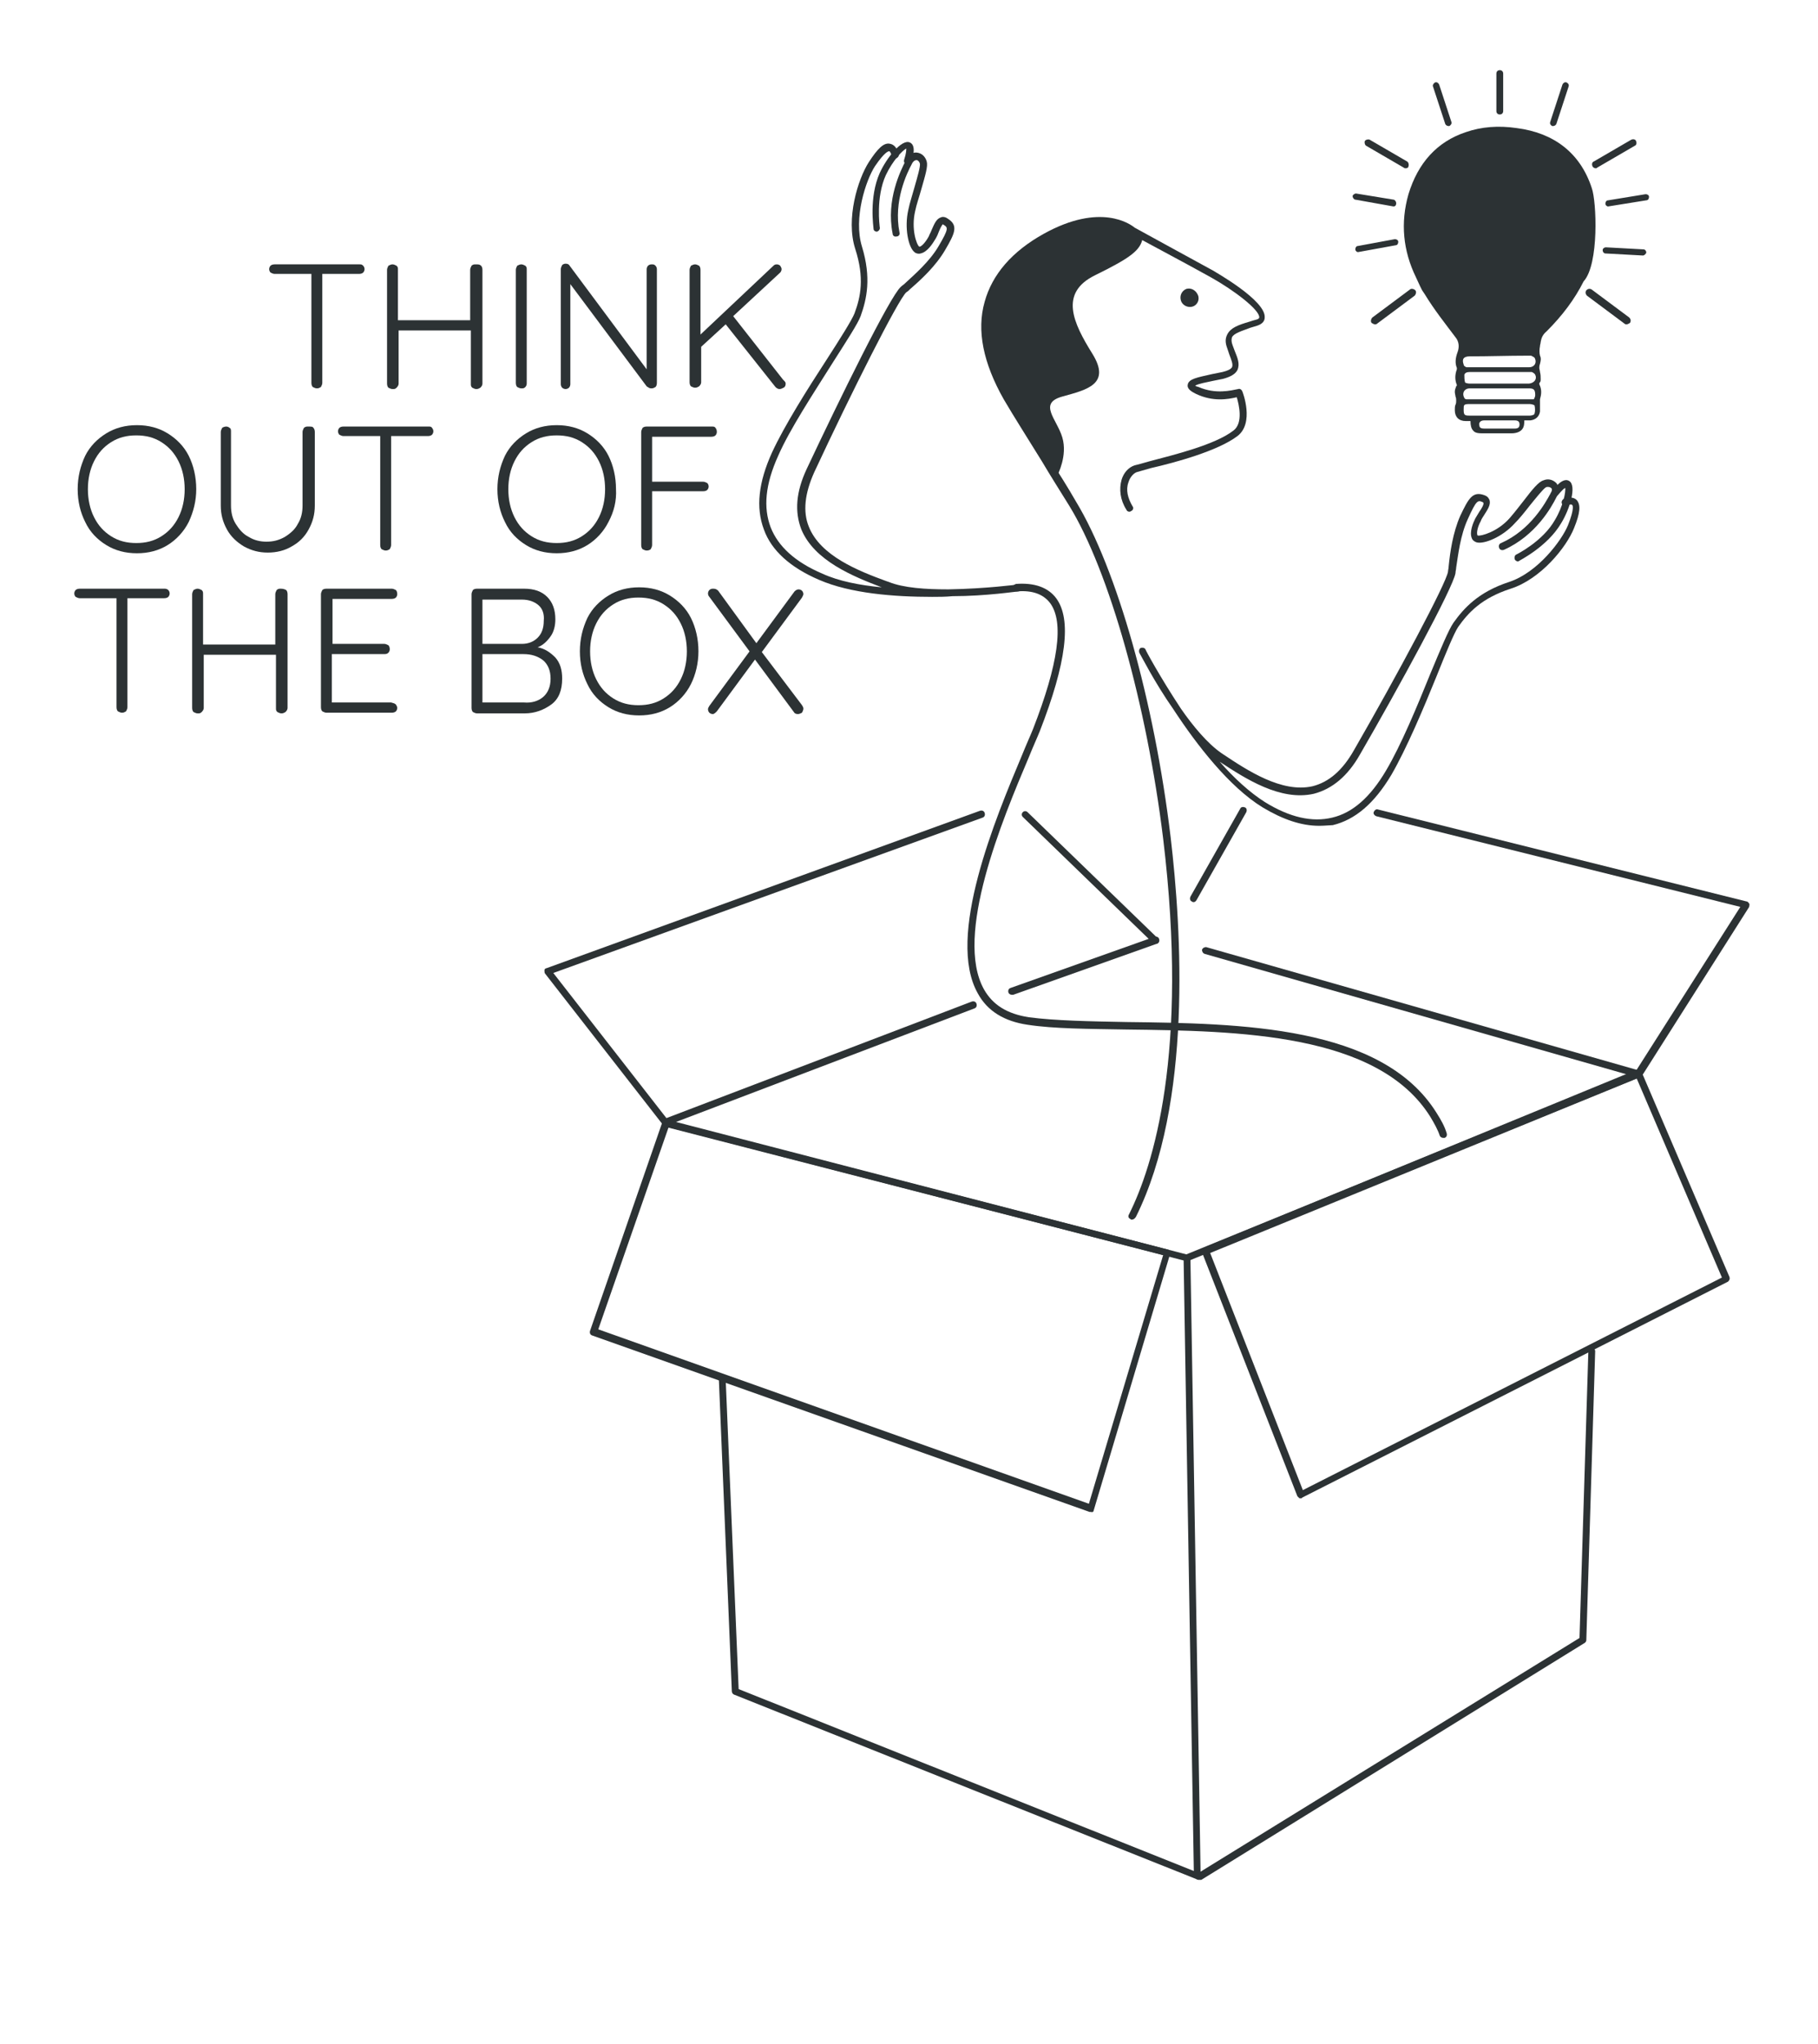 <?xml version="1.0" encoding="utf-8"?>
<!-- Generator: Adobe Illustrator 27.0.1, SVG Export Plug-In . SVG Version: 6.00 Build 0)  -->
<svg version="1.1" id="Calque_1" xmlns="http://www.w3.org/2000/svg" xmlns:xlink="http://www.w3.org/1999/xlink" x="0px" y="0px"
	 viewBox="0 0 266.8 300" style="enable-background:new 0 0 266.8 300;" xml:space="preserve">
<style type="text/css">
	.st0{fill:#2C3234;}
</style>
<g>
	<g>
		<path class="st0" d="M53.3,39c0.1,0.1,0.2,0.3,0.2,0.5s-0.1,0.4-0.2,0.5c-0.1,0.1-0.3,0.2-0.6,0.2h-5.4v16c0,0.2-0.1,0.4-0.2,0.6
			c-0.2,0.1-0.3,0.2-0.6,0.2c-0.2,0-0.4-0.1-0.6-0.2c-0.1-0.1-0.2-0.3-0.2-0.6v-16h-5.4c-0.2,0-0.4-0.1-0.6-0.2
			c-0.1-0.1-0.2-0.3-0.2-0.5s0.1-0.4,0.2-0.5c0.1-0.1,0.3-0.2,0.6-0.2h12.5C53,38.8,53.1,38.8,53.3,39z"/>
		<path class="st0" d="M70.6,39c0.1,0.1,0.2,0.3,0.2,0.6v16.7c0,0.2-0.1,0.4-0.3,0.6c-0.2,0.1-0.3,0.2-0.6,0.2
			c-0.2,0-0.4-0.1-0.6-0.2c-0.2-0.2-0.2-0.3-0.2-0.6v-7.8H58.5v7.8c0,0.2-0.1,0.4-0.3,0.6c-0.2,0.2-0.3,0.2-0.6,0.2
			c-0.2,0-0.4-0.1-0.6-0.2c-0.1-0.1-0.2-0.3-0.2-0.6V39.6c0-0.2,0.1-0.4,0.2-0.6c0.2-0.1,0.4-0.2,0.6-0.2c0.2,0,0.4,0.1,0.6,0.2
			c0.2,0.2,0.2,0.3,0.2,0.6V47H69v-7.4c0-0.2,0.1-0.4,0.2-0.6c0.2-0.2,0.4-0.2,0.6-0.2C70.2,38.8,70.4,38.8,70.6,39z"/>
		<path class="st0" d="M77.1,56.8C76.9,57,76.8,57,76.5,57c-0.2,0-0.4-0.1-0.6-0.2c-0.1-0.1-0.2-0.3-0.2-0.6V39.6
			c0-0.2,0.1-0.4,0.2-0.6c0.2-0.1,0.4-0.2,0.6-0.2s0.4,0.1,0.6,0.2c0.2,0.2,0.2,0.3,0.2,0.6v16.7C77.3,56.5,77.2,56.7,77.1,56.8z"/>
		<path class="st0" d="M96.2,39c0.1,0.1,0.2,0.3,0.2,0.5v16.7c0,0.3-0.1,0.5-0.2,0.6C96,56.9,95.9,57,95.6,57c-0.1,0-0.2,0-0.4-0.1
			c-0.1-0.1-0.2-0.1-0.3-0.2l-11.2-15v14.7c0,0.2-0.1,0.4-0.2,0.5s-0.3,0.2-0.5,0.2s-0.4-0.1-0.5-0.2c-0.1-0.1-0.2-0.3-0.2-0.5V39.5
			c0-0.2,0.1-0.4,0.2-0.6c0.1-0.1,0.3-0.2,0.5-0.2c0.3,0,0.5,0.1,0.6,0.3l11.3,15.2V39.5c0-0.2,0.1-0.4,0.2-0.5s0.3-0.2,0.5-0.2
			C95.9,38.8,96,38.8,96.2,39z"/>
		<path class="st0" d="M115.3,56.3c0,0.3-0.1,0.5-0.3,0.6c-0.2,0.1-0.4,0.2-0.6,0.2s-0.4-0.1-0.6-0.3l-7.3-9.2l-3.6,3.3v5.2
			c0,0.2-0.1,0.4-0.3,0.6c-0.2,0.1-0.3,0.2-0.6,0.2c-0.2,0-0.4-0.1-0.6-0.2c-0.1-0.1-0.2-0.3-0.2-0.6V39.6c0-0.2,0.1-0.4,0.2-0.6
			c0.2-0.1,0.4-0.2,0.6-0.2s0.4,0.1,0.6,0.2c0.1,0.1,0.2,0.3,0.2,0.6v9.5l10.6-10c0.2-0.2,0.3-0.3,0.6-0.3c0.2,0,0.4,0.1,0.5,0.2
			c0.1,0.2,0.2,0.3,0.2,0.5s-0.1,0.4-0.2,0.5l-6.9,6.4l7.3,9.3C115.2,56,115.3,56.1,115.3,56.3z"/>
		<path class="st0" d="M27.7,76.6C27,78,25.9,79.2,24.6,80c-1.3,0.8-2.8,1.2-4.5,1.2s-3.2-0.4-4.5-1.2c-1.3-0.8-2.4-1.9-3.1-3.4
			c-0.7-1.4-1.1-3-1.1-4.8s0.4-3.4,1.1-4.9c0.7-1.4,1.8-2.5,3.1-3.3s2.8-1.2,4.5-1.2s3.2,0.4,4.5,1.2s2.4,1.9,3.1,3.3
			s1.1,3.1,1.1,4.9C28.8,73.5,28.4,75.1,27.7,76.6z M26.2,67.7c-0.6-1.2-1.4-2.1-2.5-2.8c-1.1-0.7-2.3-1-3.7-1c-1.4,0-2.6,0.3-3.7,1
			s-1.9,1.6-2.5,2.8c-0.6,1.2-0.9,2.6-0.9,4.1s0.3,2.9,0.9,4.1c0.6,1.2,1.4,2.1,2.5,2.8c1.1,0.7,2.3,1,3.7,1c1.4,0,2.6-0.3,3.7-1
			s1.9-1.6,2.5-2.8c0.6-1.2,0.9-2.6,0.9-4.1S26.8,68.9,26.2,67.7z"/>
		<path class="st0" d="M46,62.8c0.1,0.1,0.2,0.3,0.2,0.6v10.8c0,1.3-0.3,2.4-0.9,3.5c-0.6,1.1-1.4,1.9-2.5,2.5
			c-1,0.6-2.2,0.9-3.5,0.9s-2.4-0.3-3.5-0.9c-1-0.6-1.9-1.4-2.5-2.5s-0.9-2.2-0.9-3.5V63.4c0-0.2,0.1-0.4,0.2-0.6
			c0.1-0.1,0.4-0.2,0.6-0.2c0.2,0,0.4,0.1,0.5,0.2c0.2,0.1,0.2,0.3,0.2,0.6v10.8c0,1,0.2,1.9,0.7,2.7c0.5,0.8,1.1,1.5,1.9,1.9
			c0.8,0.5,1.7,0.7,2.6,0.7c1,0,1.8-0.2,2.7-0.7c0.8-0.5,1.5-1.1,1.9-1.9c0.5-0.8,0.7-1.7,0.7-2.7V63.4c0-0.2,0.1-0.4,0.2-0.6
			c0.1-0.1,0.3-0.2,0.5-0.2C45.7,62.6,45.9,62.6,46,62.8z"/>
		<path class="st0" d="M63.4,62.8c0.1,0.1,0.2,0.3,0.2,0.5s-0.1,0.4-0.2,0.5c-0.1,0.1-0.3,0.2-0.6,0.2h-5.4v16
			c0,0.2-0.1,0.4-0.2,0.6c-0.2,0.1-0.3,0.2-0.6,0.2c-0.2,0-0.4-0.1-0.6-0.2c-0.1-0.1-0.2-0.3-0.2-0.6V64h-5.4
			c-0.2,0-0.4-0.1-0.6-0.2c-0.1-0.1-0.2-0.3-0.2-0.5s0.1-0.4,0.2-0.5c0.1-0.1,0.3-0.2,0.6-0.2h12.5C63.1,62.6,63.3,62.6,63.4,62.8z"
			/>
		<path class="st0" d="M89.3,76.6c-0.7,1.4-1.8,2.6-3.1,3.4c-1.3,0.8-2.8,1.2-4.5,1.2s-3.2-0.4-4.5-1.2c-1.3-0.8-2.4-1.9-3.1-3.4
			c-0.7-1.4-1.1-3-1.1-4.8s0.4-3.4,1.1-4.9c0.7-1.4,1.8-2.5,3.1-3.3c1.3-0.8,2.8-1.2,4.5-1.2s3.2,0.4,4.5,1.2s2.4,1.9,3.1,3.3
			s1.1,3.1,1.1,4.9C90.5,73.5,90.1,75.1,89.3,76.6z M87.9,67.7c-0.6-1.2-1.4-2.1-2.5-2.8c-1.1-0.7-2.3-1-3.7-1c-1.4,0-2.6,0.3-3.7,1
			s-1.9,1.6-2.5,2.8c-0.6,1.2-0.9,2.6-0.9,4.1s0.3,2.9,0.9,4.1s1.4,2.1,2.5,2.8c1.1,0.7,2.3,1,3.7,1c1.4,0,2.6-0.3,3.7-1
			s1.9-1.6,2.5-2.8c0.6-1.2,0.9-2.6,0.9-4.1S88.5,68.9,87.9,67.7z"/>
		<path class="st0" d="M105,62.8c0.1,0.1,0.2,0.3,0.2,0.6c0,0.2-0.1,0.4-0.2,0.5s-0.3,0.2-0.6,0.2h-8.7v6.6h7.5
			c0.2,0,0.4,0.1,0.6,0.2c0.1,0.1,0.2,0.3,0.2,0.5s-0.1,0.4-0.2,0.5s-0.3,0.2-0.6,0.2h-7.5V80c0,0.2-0.1,0.4-0.2,0.6
			c-0.1,0.1-0.3,0.2-0.6,0.2c-0.2,0-0.4-0.1-0.6-0.2c-0.1-0.1-0.2-0.3-0.2-0.6V63.4c0-0.2,0.1-0.4,0.2-0.6c0.1-0.1,0.3-0.2,0.6-0.2
			h9.5C104.7,62.6,104.9,62.6,105,62.8z"/>
		<path class="st0" d="M24.7,86.6c0.1,0.1,0.2,0.3,0.2,0.5s-0.1,0.4-0.2,0.5s-0.3,0.2-0.6,0.2h-5.4v16c0,0.2-0.1,0.4-0.2,0.6
			c-0.2,0.1-0.3,0.2-0.6,0.2c-0.2,0-0.4-0.1-0.6-0.2c-0.1-0.1-0.2-0.3-0.2-0.6v-16h-5.4c-0.2,0-0.4-0.1-0.6-0.2
			c-0.1-0.1-0.2-0.3-0.2-0.5s0.1-0.4,0.2-0.5c0.1-0.1,0.3-0.2,0.6-0.2h12.5C24.4,86.4,24.6,86.5,24.7,86.6z"/>
		<path class="st0" d="M42,86.6c0.1,0.1,0.2,0.3,0.2,0.6v16.7c0,0.2-0.1,0.4-0.3,0.6c-0.2,0.1-0.3,0.2-0.6,0.2
			c-0.2,0-0.4-0.1-0.6-0.2c-0.2-0.2-0.2-0.3-0.2-0.6v-7.8H29.9v7.8c0,0.2-0.1,0.4-0.3,0.6c-0.2,0.2-0.3,0.2-0.6,0.2
			c-0.2,0-0.4-0.1-0.6-0.2c-0.1-0.1-0.2-0.3-0.2-0.6V87.2c0-0.2,0.1-0.4,0.2-0.6c0.2-0.1,0.4-0.2,0.6-0.2s0.4,0.1,0.6,0.2
			c0.2,0.2,0.2,0.3,0.2,0.6v7.4h10.6v-7.4c0-0.2,0.1-0.4,0.2-0.6c0.2-0.2,0.4-0.2,0.6-0.2C41.6,86.4,41.8,86.5,42,86.6z"/>
		<path class="st0" d="M58.1,103.4c0.1,0.2,0.2,0.3,0.2,0.5s-0.1,0.4-0.2,0.5s-0.3,0.2-0.6,0.2h-9.6c-0.2,0-0.4-0.1-0.6-0.2
			c-0.1-0.1-0.2-0.3-0.2-0.6V87.2c0-0.2,0.1-0.4,0.2-0.6c0.1-0.1,0.3-0.2,0.6-0.2h9.6c0.2,0,0.4,0.1,0.6,0.2
			c0.1,0.1,0.2,0.3,0.2,0.6c0,0.2-0.1,0.4-0.2,0.5c-0.1,0.1-0.3,0.2-0.6,0.2h-8.7v6.6h7.6c0.2,0,0.4,0.1,0.6,0.2
			c0.1,0.1,0.2,0.3,0.2,0.6c0,0.2-0.1,0.4-0.2,0.5C56.8,96,56.6,96,56.3,96h-7.6v7.1h8.7C57.7,103.2,57.9,103.2,58.1,103.4z"/>
		<path class="st0" d="M81.5,96.5c0.7,0.8,1,1.8,1,3.1c0,1.7-0.5,3-1.6,3.8s-2.4,1.3-3.9,1.3h-7c-0.2,0-0.4-0.1-0.6-0.2
			c-0.1-0.1-0.2-0.3-0.2-0.6V87.2c0-0.2,0.1-0.4,0.2-0.6c0.1-0.1,0.3-0.2,0.6-0.2h6.9c1.5,0,2.6,0.4,3.4,1.2
			c0.8,0.8,1.2,1.9,1.2,3.3c0,0.9-0.2,1.8-0.7,2.5s-1.1,1.3-1.9,1.6C80,95.2,80.8,95.8,81.5,96.5z M79,88.8
			c-0.6-0.5-1.4-0.8-2.4-0.8h-5.8v6.5h5.8c0.9,0,1.7-0.3,2.3-0.9c0.6-0.6,0.9-1.4,0.9-2.5C79.9,90.1,79.6,89.3,79,88.8z M79.7,102.3
			c0.7-0.6,1.1-1.5,1.1-2.7s-0.4-2.1-1.1-2.7C78.9,96.3,78,96,76.8,96h-6v7.1h6.1C78,103.2,79,102.9,79.7,102.3z"/>
		<path class="st0" d="M101.4,100.4c-0.7,1.4-1.8,2.6-3.1,3.4c-1.3,0.8-2.8,1.2-4.5,1.2s-3.2-0.4-4.5-1.2c-1.3-0.8-2.4-1.9-3.1-3.4
			c-0.7-1.4-1.1-3-1.1-4.8s0.4-3.4,1.1-4.9c0.7-1.4,1.8-2.5,3.1-3.3c1.3-0.8,2.8-1.2,4.5-1.2s3.2,0.4,4.5,1.2
			c1.3,0.8,2.4,1.9,3.1,3.3s1.1,3.1,1.1,4.9C102.5,97.3,102.1,99,101.4,100.4z M99.9,91.5c-0.6-1.2-1.4-2.1-2.5-2.8
			c-1.1-0.7-2.3-1-3.7-1c-1.4,0-2.6,0.3-3.7,1s-1.9,1.6-2.5,2.8c-0.6,1.2-0.9,2.6-0.9,4.1s0.3,2.9,0.9,4.1s1.4,2.1,2.5,2.8
			c1.1,0.7,2.3,1,3.7,1c1.4,0,2.6-0.3,3.7-1s1.9-1.6,2.5-2.8s0.9-2.6,0.9-4.1S100.5,92.7,99.9,91.5z"/>
		<path class="st0" d="M117.7,103.5c0.1,0.2,0.2,0.3,0.2,0.5s-0.1,0.4-0.2,0.6c-0.2,0.1-0.4,0.2-0.6,0.2c-0.3,0-0.5-0.1-0.6-0.3
			l-5.7-7.7l-5.6,7.6c-0.2,0.2-0.4,0.4-0.6,0.4s-0.4-0.1-0.5-0.2s-0.2-0.3-0.2-0.5s0.1-0.3,0.2-0.5l5.9-8l-5.9-8
			c-0.1-0.1-0.2-0.3-0.2-0.5s0.1-0.4,0.2-0.5c0.2-0.2,0.4-0.2,0.6-0.2c0.3,0,0.5,0.1,0.7,0.3l5.6,7.7l5.6-7.6
			c0.2-0.2,0.4-0.3,0.6-0.3s0.4,0.1,0.5,0.2s0.2,0.3,0.2,0.5c0,0.1-0.1,0.3-0.2,0.5l-5.9,8L117.7,103.5z"/>
	</g>
	<path class="st0" d="M169.6,138.5c-0.1,0-0.3,0-0.4-0.1l-19.1-18.5c-0.2-0.2-0.2-0.5,0-0.7s0.5-0.2,0.7,0l19.1,18.5
		c0.2,0.2,0.2,0.5,0,0.7C169.9,138.5,169.7,138.5,169.6,138.5z"/>
	<path class="st0" d="M148.5,146c-0.2,0-0.4-0.1-0.5-0.3c-0.1-0.3,0-0.6,0.3-0.7l21.1-7.5c0.3-0.1,0.6,0,0.7,0.3
		c0.1,0.3,0,0.6-0.3,0.7l-21.1,7.5C148.6,146,148.6,146,148.5,146z"/>
	<path class="st0" d="M97.7,165.3c-0.2,0-0.3-0.1-0.4-0.2L80,142.9c-0.1-0.1-0.1-0.3-0.1-0.5s0.2-0.3,0.3-0.3l63.6-23.1
		c0.3-0.1,0.6,0,0.7,0.3c0.1,0.3,0,0.6-0.3,0.7l-63,22.8l16.6,21.3l44.8-17.1c0.3-0.1,0.6,0,0.7,0.3c0.1,0.3,0,0.6-0.3,0.7
		l-45.2,17.2C97.8,165.3,97.8,165.3,97.7,165.3z"/>
	<path class="st0" d="M240.5,158.1c-0.1,0-0.2,0-0.3-0.1c-0.2-0.2-0.3-0.5-0.2-0.7l15.4-24.2L202,119.8c-0.3-0.1-0.5-0.4-0.4-0.6
		c0.1-0.3,0.4-0.5,0.6-0.4l54.1,13.5c0.2,0,0.3,0.2,0.4,0.3c0.1,0.2,0,0.3,0,0.5L240.9,158C240.8,158,240.6,158.1,240.5,158.1z"/>
	<path class="st0" d="M175.2,132.4c-0.1,0-0.2,0-0.3-0.1c-0.3-0.1-0.3-0.5-0.2-0.7l7.3-12.9c0.1-0.3,0.5-0.3,0.7-0.2
		c0.3,0.1,0.3,0.5,0.2,0.7l-7.3,12.9C175.5,132.3,175.3,132.4,175.2,132.4z"/>
	<path class="st0" d="M190.9,219.9c-0.1,0-0.1,0-0.2,0c-0.1-0.1-0.2-0.2-0.3-0.3l-14-35.8c-0.1-0.3,0-0.6,0.3-0.7l63.5-26.1
		c0.3-0.1,0.6,0,0.7,0.3l12.9,30.1c0.1,0.3,0,0.5-0.2,0.7l-62.5,31.7C191.1,219.9,191,219.9,190.9,219.9z M177.6,183.9l13.6,34.8
		l61.5-31.2l-12.5-29.2L177.6,183.9z"/>
	<path class="st0" d="M160.1,221.9c-0.1,0-0.1,0-0.2,0l-73-25.9c-0.3-0.1-0.4-0.4-0.3-0.7l10.6-30.6c0.1-0.3,0.4-0.4,0.6-0.3
		l73.6,19c0.1,0,0.3,0.1,0.3,0.3c0.1,0.1,0.1,0.3,0,0.4l-11.2,37.6C160.5,221.8,160.4,222,160.1,221.9
		C160.3,221.8,160.2,221.9,160.1,221.9z M87.8,195.1l72,25.6l10.9-36.5l-72.6-18.7L87.8,195.1z"/>
	<path class="st0" d="M174.2,185.1h-0.1l-76.5-19.8c-0.3-0.1-0.4-0.4-0.4-0.6c0.1-0.3,0.4-0.4,0.6-0.4l76.3,19.8l64.7-26.4l-62-17.7
		c-0.3-0.1-0.4-0.4-0.4-0.6c0.1-0.3,0.4-0.4,0.6-0.4l63.5,18.1c0.2,0.1,0.4,0.3,0.4,0.5s-0.1,0.4-0.3,0.5l-66.3,27
		C174.3,185.1,174.3,185.1,174.2,185.1z"/>
	<path class="st0" d="M175.8,275.8c-0.1,0-0.1,0-0.2,0l-67.9-27.1c-0.2-0.1-0.3-0.3-0.3-0.5l-1.9-45.7c0-0.3,0.2-0.5,0.5-0.5l0,0
		c0.3,0,0.5,0.2,0.5,0.5l1.9,45.4l66.8,26.7l-1.5-89.9c0-0.3,0.2-0.5,0.5-0.5l0,0c0.3,0,0.5,0.2,0.5,0.5l1.5,90.7
		c0,0.2-0.1,0.3-0.2,0.4C176,275.7,175.9,275.8,175.8,275.8z"/>
	<path class="st0" d="M175.9,275.9c-0.2,0-0.3-0.1-0.4-0.2c-0.2-0.2-0.1-0.6,0.2-0.7l56.1-34.6l1.3-42.1c0-0.3,0.2-0.5,0.5-0.5l0,0
		c0.3,0,0.5,0.3,0.5,0.5l-1.3,42.4c0,0.2-0.1,0.3-0.2,0.4l-56.3,34.8C176.1,275.9,176,275.9,175.9,275.9z"/>
	<g>
		<path class="st0" d="M175.8,43.3c0.3,0.7-0.1,1.5-0.8,1.7s-1.5-0.2-1.7-0.9s0.1-1.4,0.8-1.7C174.8,42.2,175.5,42.6,175.8,43.3z"/>
		<g>
			<path class="st0" d="M211.8,167c-0.2,0-0.4-0.1-0.5-0.3c-0.3-0.9-0.8-1.8-1.4-2.8c-7.7-12.3-28.2-12.6-44.6-12.8
				c-5.5-0.1-10.6-0.1-14.5-0.7c-3.4-0.5-5.9-2-7.3-4.6c-4.7-8.3,2.6-25.7,6.5-35c0.6-1.5,1.2-2.8,1.6-3.8
				c3.7-9.5,4.6-15.7,2.5-18.5c-1-1.3-2.6-1.9-4.9-1.7c-0.3,0-0.5-0.2-0.6-0.5c0-0.3,0.2-0.5,0.5-0.6c2.7-0.2,4.7,0.5,5.9,2.1
				c2.3,3.1,1.5,9.5-2.4,19.5c-0.4,1-1,2.3-1.6,3.8c-3.9,9.2-11,26.2-6.6,34.1c1.3,2.3,3.4,3.6,6.6,4.1c3.8,0.5,8.9,0.6,14.3,0.7
				c16.7,0.2,37.5,0.5,45.5,13.3c0.7,1.1,1.2,2,1.5,3c0.1,0.3,0,0.6-0.3,0.7C211.9,167,211.9,167,211.8,167z"/>
		</g>
		<g>
			<path class="st0" d="M193.6,121.2c-2.6,0-5.3-0.9-8.3-2.7c-4.9-3-9.7-9.2-13.1-14.4c-2.8-4-4.8-8-5-8.3c-0.1-0.3,0-0.6,0.2-0.7
				c0.3-0.1,0.6,0,0.7,0.2c0,0.1,2.1,4,5.2,8.7c1.8,2.6,3.9,5.1,5.9,6.5l0.3,0.2c3.6,2.4,8.6,5.7,13.1,4.7c2.4-0.6,4.4-2.3,6.1-5.3
				c6.4-11.1,13.6-24.6,13.8-26.2c0-0.2,0.1-0.5,0.1-0.8c0.2-2,0.6-4.9,1.7-7.4c1.2-2.5,1.8-3.7,3.6-3c0.5,0.2,0.6,0.5,0.7,0.7
				c0.2,0.7-0.3,1.4-0.8,2.2c-0.2,0.3-0.4,0.6-0.5,0.9c-0.5,0.9-0.6,1.7-0.5,2c0,0,0,0.1,0.1,0.1c0.4,0.1,2.8-0.5,4.6-2.5
				c0.7-0.8,1.4-1.7,2.1-2.6c1.3-1.7,2.2-2.8,2.9-3c0.7-0.3,1.4-0.1,1.9,0.4c0.4,0.5,0.5,1.2,0.1,1.9l-0.1,0.2
				c-0.7,1.4-3,5.6-7.7,7.7c-0.3,0.1-0.6,0-0.7-0.3c-0.1-0.3,0-0.6,0.3-0.7c4.3-1.9,6.5-5.9,7.2-7.2l0.1-0.2c0.2-0.3,0.2-0.6,0-0.7
				c-0.1-0.1-0.4-0.2-0.7-0.1c-0.4,0.2-1.5,1.6-2.4,2.7c-0.7,0.9-1.5,1.9-2.2,2.6c-1.8,2-4.5,3.1-5.6,2.8c-0.3-0.1-0.6-0.3-0.7-0.6
				c-0.4-0.9,0.2-2.3,0.5-2.9c0.2-0.3,0.4-0.7,0.6-1c0.3-0.4,0.7-1.1,0.6-1.3c0,0,0,0-0.1-0.1c-0.7-0.3-0.9-0.4-2.2,2.5
				c-1.1,2.4-1.4,5.2-1.7,7.1c0,0.3-0.1,0.5-0.1,0.8c-0.3,2.1-8.5,17.1-14,26.6c-1.8,3.2-4.1,5.1-6.8,5.8c-4.9,1.1-10-2.2-13.8-4.7
				c2.1,2.4,4.4,4.5,6.6,5.9c3.7,2.3,7,3,9.9,2.3c3-0.7,5.6-3,7.9-6.9c2.2-3.7,4.6-9.5,6.5-14.2c1.5-3.6,2.7-6.5,3.4-7.5
				c1.5-2.1,3.6-4.5,8.2-6c4.2-1.4,7.7-6.1,8.6-8.3c1-2.5,0.7-3,0.6-3c-0.1-0.1-0.3-0.1-0.8,0.1c-0.3,0.1-0.6-0.1-0.7-0.3
				c-0.1-0.3,0.1-0.6,0.3-0.7c0.9-0.3,1.5-0.2,1.9,0.2c0.6,0.7,0.5,1.9-0.4,4.1c-1.1,2.8-4.9,7.5-9.3,8.9c-4.3,1.4-6.2,3.5-7.7,5.6
				c-0.6,0.9-1.8,3.8-3.2,7.3c-1.9,4.7-4.4,10.6-6.6,14.4c-2.5,4.2-5.3,6.6-8.6,7.4C195.3,121.1,194.4,121.2,193.6,121.2z"/>
			<path class="st0" d="M222.8,82.4c-0.2,0-0.4-0.1-0.5-0.3c-0.1-0.3,0-0.6,0.2-0.7c0,0,3.9-1.9,5.7-5.1c1.2-2,1.6-4.1,1.5-4.7
				c-0.2,0.1-0.5,0.4-1.1,1.1c-0.2,0.2-0.5,0.3-0.7,0.1c-0.2-0.2-0.3-0.5-0.1-0.7c0.4-0.6,1.6-2.1,2.5-1.5c1.1,0.7,0.1,4.1-1.2,6.2
				C227.1,80.2,223.1,82.2,222.8,82.4C223,82.4,222.9,82.4,222.8,82.4z"/>
		</g>
		<g>
			<path class="st0" d="M136.8,87.6c-5.6,0-12-0.5-16.6-2.5c-4.2-1.8-7-4.3-8.1-7.4c-1.2-3.2-0.8-6.9,1.2-11.3
				c1.8-3.9,5.2-9.3,8-13.6c2-3.1,3.7-5.8,4.1-6.8c0.9-2.4,1.5-5.2,0.1-9.5c-1.4-4.4,0.4-10.2,2-12.7c1.3-2,2.2-2.9,3.1-2.7
				c0.6,0.1,1,0.6,1.3,1.4c0.1,0.3-0.1,0.6-0.3,0.7c-0.3,0.1-0.6-0.1-0.7-0.3c-0.2-0.5-0.3-0.7-0.4-0.7c-0.1,0-0.6,0-2.1,2.2
				c-1.3,2-3.2,7.6-1.9,11.8c1.4,4.6,0.7,7.7-0.2,10.2c-0.4,1.1-2.1,3.7-4.2,7c-2.7,4.3-6.2,9.6-7.9,13.5c-1.9,4.2-2.2,7.6-1.1,10.5
				c1.1,2.8,3.6,5.1,7.6,6.8c2.4,1.1,5.5,1.7,8.7,2c-4.2-1.6-9.9-3.9-11.8-8.5c-1-2.6-0.8-5.5,0.8-8.9c4.7-10,12.2-25.3,13.8-26.7
				c0.2-0.2,0.4-0.3,0.6-0.5c1.4-1.3,3.6-3.2,4.9-5.4c1.6-2.7,1.4-2.8,0.8-3.2c-0.1,0-0.1-0.1-0.1-0.1c-0.2,0.1-0.5,0.8-0.7,1.3
				c-0.1,0.3-0.3,0.7-0.5,1c-0.3,0.5-1.1,1.8-2.1,2c-0.3,0.1-0.7,0-0.9-0.2c-0.9-0.7-1.5-3.6-0.9-6.2c0.2-1,0.6-2.2,0.9-3.3
				c0.4-1.4,0.9-3.1,0.8-3.5c-0.1-0.3-0.3-0.5-0.5-0.5s-0.4,0.1-0.6,0.4l-0.1,0.2c-0.7,1.3-2.7,5.4-1.8,10c0.1,0.3-0.1,0.6-0.4,0.6
				c-0.3,0.1-0.6-0.1-0.6-0.4c-1-5,1.2-9.3,1.9-10.7l0.1-0.2c0.3-0.7,1-1.1,1.6-1c0.7,0.1,1.2,0.6,1.4,1.3c0.2,0.7-0.2,2-0.8,4.1
				c-0.3,1.1-0.7,2.2-0.9,3.2c-0.6,2.6,0.2,4.9,0.6,5.2c0,0,0,0,0.1,0c0.3-0.1,0.8-0.6,1.3-1.5c0.1-0.3,0.3-0.6,0.4-0.9
				c0.4-0.9,0.7-1.7,1.4-1.9c0.2-0.1,0.6-0.1,1,0.2c1.6,1,1,2.2-0.4,4.6c-1.4,2.4-3.6,4.4-5.1,5.7c-0.2,0.2-0.4,0.4-0.6,0.5
				c-1.2,1.1-8.1,14.8-13.5,26.4c-1.4,3.1-1.7,5.8-0.8,8c1.7,4.3,7.3,6.5,11.4,8l0.3,0.1c2.2,0.9,5.5,1.1,8.7,1.1c0,0,0,0,0.1,0
				c5.6-0.1,10-0.7,10.1-0.7c0.3,0,0.5,0.2,0.6,0.4c0,0.3-0.2,0.6-0.4,0.6c-0.3,0-4.8,0.7-9.7,0.7C138.7,87.6,137.8,87.6,136.8,87.6
				z"/>
			<path class="st0" d="M128.7,34c-0.3,0-0.5-0.2-0.5-0.4s-0.7-4.6,0.9-8.2c1-2.2,3.2-5,4.4-4.5c1,0.4,0.5,2.2,0.2,2.9
				c-0.1,0.3-0.4,0.4-0.7,0.3s-0.4-0.4-0.3-0.7c0.3-0.9,0.3-1.4,0.3-1.6c-0.6,0.3-2,1.8-3,3.9c-1.5,3.3-0.9,7.5-0.9,7.6
				C129.2,33.6,129,33.9,128.7,34L128.7,34z"/>
		</g>
		<path class="st0" d="M155.2,69.7c0,0,1.5-2.8,0.7-5.5s-3.6-5,0-6s7.2-1.8,4.4-6.3s-4.9-8.9,0.4-11.5s6.7-3.7,7-5.5l-1.5-1
			c0,0-4.3-3.7-12.7,1c-8.5,4.7-12.2,12.7-5.7,23.6c2.1,3.4,3.5,6.4,5.9,9.2L155.2,69.7z"/>
		<path class="st0" d="M166.1,179c-0.1,0-0.2,0-0.2-0.1c-0.3-0.1-0.4-0.4-0.2-0.7c3.5-7,8.8-23.6,5-55.1
			c-2.4-19.6-7.9-39.3-13.8-48.9c-1.3-2.1-2.7-4.3-4-6.5c-2.1-3.4-4.2-6.7-5.6-9.1c-3-5.3-4-10.1-2.8-14.3c1.1-4,4-7.4,8.7-10
			c8.3-4.6,12.7-1.4,13.3-0.9c0.7,0.4,8.4,4.6,11.5,6.3c0.3,0.2,7.8,4.4,7.6,6.9c0,0.4-0.2,0.9-1.1,1.2c-0.3,0.1-0.7,0.2-1,0.3
			c-1.3,0.5-2.4,0.8-2.7,1.4c-0.1,0.3-0.1,0.7,0.1,1.2c0.1,0.3,0.2,0.5,0.3,0.8c0.4,1,0.8,1.9,0.4,2.8c-0.3,0.6-1,1-2.1,1.3
			c-0.5,0.1-1,0.2-1.5,0.3c-0.9,0.2-2.1,0.4-2.6,0.7c0.1,0.1,0.2,0.1,0.5,0.2c2.5,1.1,4.8,0.5,5.8,0.3c0.3-0.1,0.5,0.1,0.6,0.3
			s1.8,4.7-0.7,6.6c-2.9,2.2-9.2,3.9-12.7,4.7c-1,0.3-1.8,0.5-2.1,0.6c-0.5,0.2-1,0.8-1.2,1.5c-0.4,1.1-0.1,2.3,0.6,3.5
			c0.2,0.2,0.1,0.6-0.2,0.7c-0.2,0.2-0.6,0.1-0.7-0.2c-0.9-1.4-1.1-3-0.7-4.4c0.3-1,1-1.8,1.9-2.1c0.4-0.1,1.2-0.3,2.2-0.6
			c3.4-0.9,9.6-2.4,12.3-4.5c1.5-1.1,0.8-3.9,0.5-4.9c-1.3,0.3-3.5,0.7-6-0.5c-0.6-0.3-1.3-0.7-1.2-1.3c0.1-0.9,1.4-1.1,3.6-1.6
			c0.5-0.1,1-0.2,1.5-0.3c0.8-0.2,1.2-0.4,1.4-0.7c0.2-0.4-0.1-1.1-0.4-1.9c-0.1-0.3-0.2-0.6-0.3-0.9c-0.3-0.8-0.3-1.4,0-2
			c0.5-1,1.6-1.4,3.3-1.9c0.3-0.1,0.6-0.2,1-0.3s0.4-0.3,0.4-0.3c0.1-1.1-3.7-4-7.1-5.9c-3.2-1.8-11.5-6.2-11.6-6.3
			c0,0-0.1,0-0.1-0.1c-0.2-0.1-4.1-3.4-12.1,1c-4.4,2.5-7.2,5.6-8.2,9.3c-1.1,4-0.2,8.5,2.7,13.5c1.4,2.4,3.4,5.6,5.5,9
			c1.4,2.2,2.8,4.4,4,6.5c6,9.9,11.5,29.3,13.9,49.3c1.6,13.6,3.2,39-5.1,55.7C166.5,178.9,166.3,179,166.1,179z"/>
	</g>
	<g>
		<g>
			<g>
				<path class="st0" d="M233.6,27.6c-1.7-5.2-5.6-8.1-11-8.8c-2.7-0.4-5.2-0.2-7.5,0.6c-4.2,1.4-7,4.5-8.4,9.1
					c-1.2,4.2-0.8,8.3,1.1,12.2c0.2,0.4,0.4,0.9,0.6,1.3l0.3,0.6l0.4,0.6c1.4,2.3,3,4.3,4.5,6.3c0.5,0.6,0.6,1.4,0.3,2.2
					s-0.4,1.6-0.1,2.3c0,0.1,0,0.2,0,0.2c-0.3,0.8-0.3,1.6,0,2.3c0,0.1,0,0.1-0.1,0.2c-0.1,0.3-0.2,0.5-0.2,0.8s0.1,0.5,0.1,0.7
					c0.1,0.2,0.1,0.4,0.1,0.6c0,0.2,0,0.4-0.1,0.6c-0.1,0.2-0.1,0.5-0.1,0.8c0,1,0.6,1.6,1.6,1.6c0.2,0,0.5,0,0.7,0
					c0,0.6,0.1,1.1,0.4,1.4c0.3,0.4,0.9,0.4,1.5,0.4c0.7,0,1.4,0,2.2,0c0.6,0,1.3,0,1.9,0c0.7,0,1.2-0.2,1.5-0.5
					c0.4-0.4,0.4-1,0.4-1.4l0,0c0.3,0,0.6,0,0.9,0c0.8-0.1,1.3-0.6,1.4-1.3c0-0.3,0-0.7,0-1c0-0.1,0-0.3,0-0.4c0-0.1,0-0.1,0-0.2
					c0-0.1,0-0.2,0-0.2c0.2-0.7,0.3-1.4-0.1-2.2v-0.1c0-0.1,0-0.1,0.1-0.2c0.1-0.1,0.1-0.3,0.1-0.4c0-0.4,0-0.7-0.1-1.1
					c0-0.2-0.1-0.4-0.1-0.6c0-0.2,0-0.3,0.1-0.6c0.1-0.4,0.2-0.8,0-1.2c-0.1-0.4-0.1-0.9,0-1.4c0-0.2,0.1-0.4,0.1-0.6
					c0.1-0.6,0.3-1.1,0.9-1.6c2.3-2.3,4.1-4.7,5.4-7.3C234.7,38.8,234.3,29.5,233.6,27.6z M215.7,52.3c2.8,0,5.6-0.1,8.4-0.1
					c0.2,0,0.4,0,0.6,0c0.2,0.1,0.4,0.2,0.5,0.3c0.4,0.7,0,1.4-0.8,1.4c-1.4,0-2.9,0-4.3,0c-1.4,0-2.8,0-4.2,0c-0.2,0-0.5,0-0.7,0
					c-0.2-0.1-0.4-0.2-0.4-0.4C214.5,52.7,214.8,52.3,215.7,52.3z M222.3,62.9c-0.3,0-0.7,0-1,0c-1.2,0-2.3,0-3.5,0
					c-0.4,0-0.7-0.1-0.7-0.5c-0.1-0.4,0.2-0.7,0.7-0.7c0.7,0,1.5,0,2.2,0c0.8,0,1.5,0,2.3,0c0.5,0,0.7,0.2,0.7,0.6
					C223,62.7,222.8,62.9,222.3,62.9z M225.2,60.7c0,0.2-0.5,0.3-0.7,0.3c-0.8,0-1.6,0-2.5,0c-2.1,0-4.2,0-6.3,0
					c-0.8,0-0.9-0.1-0.9-0.9c0-0.7,0-0.8,0.9-0.8c1.4,0,2.9,0,4.3,0c1.5,0,3,0,4.5,0c0.2,0,0.6,0.1,0.7,0.2
					C225.3,59.9,225.3,60.4,225.2,60.7z M225.1,58.6c-0.3,0-0.6,0-0.9,0c-2.8,0-5.5,0-8.3,0c-0.2,0-0.5,0-0.7,0
					c-0.1,0-0.3-0.1-0.3-0.2c-0.4-0.7,0-1.4,0.8-1.4c2.9,0,5.8,0,8.7,0c0.7,0,0.9,0.2,0.9,1C225.3,58.2,225.2,58.4,225.1,58.6z
					 M224.4,56.3c-1.5,0-2.9,0-4.4,0c-1.4,0-2.9,0-4.3,0c-0.3,0-0.7-0.1-0.7-0.2c-0.1-0.3-0.1-0.8-0.1-1.1c0.1-0.3,0.4-0.4,0.8-0.4
					c0.1,0,0.3,0,0.4,0c2.7,0,5.3,0,8,0c0.2,0,0.5,0,0.7,0c0.2,0.1,0.4,0.2,0.5,0.4C225.6,55.6,225.2,56.2,224.4,56.3z"/>
			</g>
		</g>
		<path class="st0" d="M220.1,16.8c-0.3,0-0.5-0.2-0.5-0.5v-5.5c0-0.3,0.2-0.5,0.5-0.5s0.5,0.2,0.5,0.5v5.5
			C220.6,16.6,220.4,16.8,220.1,16.8z"/>
		<g>
			<path class="st0" d="M227.9,18.5h-0.1c-0.2-0.1-0.4-0.3-0.3-0.6l1.8-5.5c0.1-0.2,0.3-0.4,0.6-0.3c0.2,0.1,0.4,0.3,0.3,0.6
				l-1.8,5.5C228.3,18.4,228.1,18.5,227.9,18.5z"/>
			<path class="st0" d="M234.2,24.7c-0.2,0-0.4-0.1-0.5-0.3c-0.1-0.2-0.1-0.6,0.2-0.7l5.5-3.2c0.2-0.1,0.6-0.1,0.7,0.2
				c0.1,0.2,0.1,0.6-0.2,0.7l-5.5,3.2C234.3,24.7,234.3,24.7,234.2,24.7z"/>
			<path class="st0" d="M241.1,37.5L241.1,37.5l-5.5-0.3c-0.2,0-0.4-0.2-0.4-0.5c0-0.2,0.2-0.4,0.5-0.4l5.5,0.3
				c0.2,0,0.4,0.2,0.4,0.5C241.5,37.3,241.3,37.5,241.1,37.5z"/>
			<path class="st0" d="M238.7,47.6c-0.1,0-0.2,0-0.3-0.1l-5.5-4.1c-0.2-0.2-0.3-0.5-0.1-0.8c0.2-0.2,0.5-0.3,0.8-0.1l5.5,4.1
				c0.2,0.2,0.3,0.5,0.1,0.8C239,47.5,238.9,47.6,238.7,47.6z"/>
			<path class="st0" d="M236,30.3c-0.2,0-0.4-0.2-0.4-0.4c0-0.2,0.1-0.5,0.4-0.5l5.5-0.9c0.2,0,0.5,0.1,0.5,0.4
				c0,0.2-0.1,0.5-0.4,0.5L236,30.3L236,30.3z"/>
		</g>
		<g>
			<path class="st0" d="M212.6,18.5c-0.2,0-0.4-0.1-0.5-0.3l-1.8-5.5c-0.1-0.2,0.1-0.5,0.3-0.6c0.3-0.1,0.5,0.1,0.6,0.3l1.8,5.5
				c0.1,0.2-0.1,0.5-0.3,0.6C212.7,18.5,212.6,18.5,212.6,18.5z"/>
			<path class="st0" d="M206.3,24.7c-0.1,0-0.2,0-0.3-0.1l-5.5-3.2c-0.2-0.1-0.3-0.5-0.2-0.7s0.5-0.3,0.7-0.2l5.5,3.2
				c0.2,0.1,0.3,0.5,0.2,0.7C206.7,24.6,206.5,24.7,206.3,24.7z"/>
			<path class="st0" d="M199.3,37c-0.2,0-0.4-0.2-0.4-0.4s0.1-0.5,0.4-0.5l5.4-1c0.2,0,0.5,0.1,0.5,0.4c0,0.2-0.1,0.5-0.4,0.5
				L199.3,37C199.4,37,199.3,37,199.3,37z"/>
			<path class="st0" d="M201.8,47.6c-0.2,0-0.3-0.1-0.5-0.2c-0.2-0.2-0.1-0.6,0.1-0.8l5.5-4.1c0.2-0.2,0.6-0.1,0.8,0.1
				c0.2,0.2,0.1,0.6-0.1,0.8l-5.5,4.1C202,47.6,201.9,47.6,201.8,47.6z"/>
			<path class="st0" d="M204.5,30.3C204.5,30.3,204.4,30.3,204.5,30.3l-5.6-1c-0.2,0-0.4-0.3-0.4-0.5s0.3-0.4,0.5-0.4l5.5,0.9
				c0.2,0,0.4,0.3,0.4,0.5C204.9,30.2,204.7,30.3,204.5,30.3z"/>
		</g>
	</g>
</g>
</svg>

